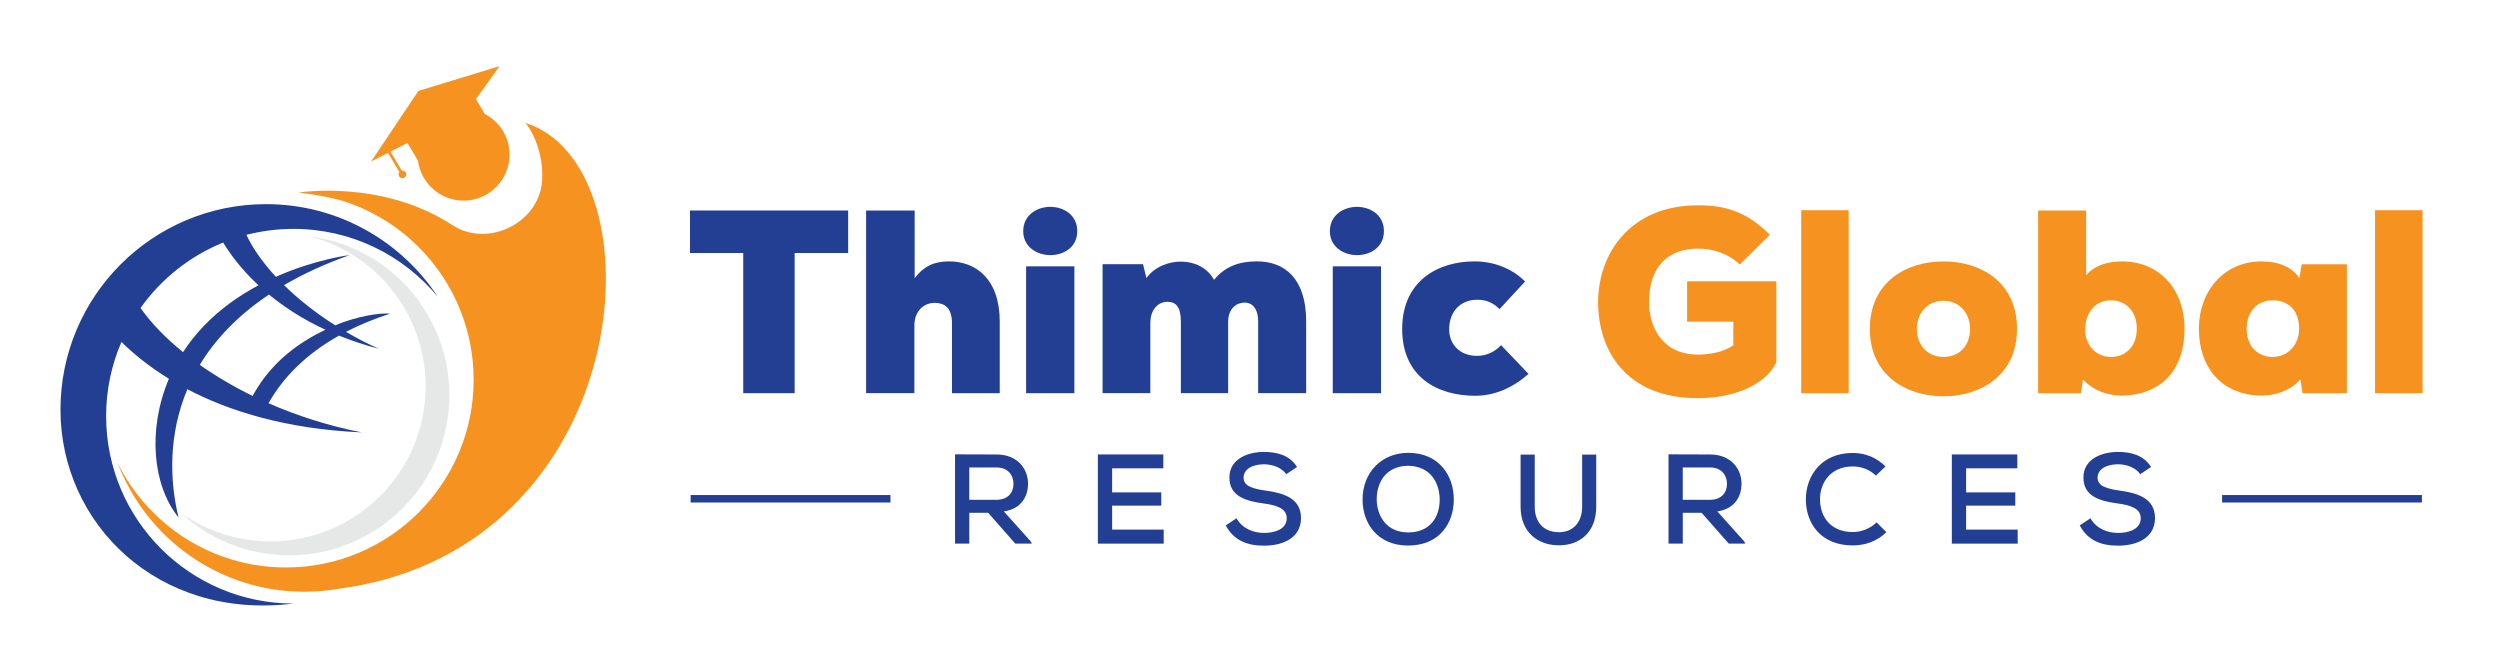 <?xml version="1.0" encoding="UTF-8"?>
<svg xmlns="http://www.w3.org/2000/svg" id="Layer_1" viewBox="0 0 883 233">
  <defs>
    <style>.cls-1{fill:#e6e7e7;}.cls-2{fill:#f69320;}.cls-3{fill:#233f94;}</style>
  </defs>
  <g>
    <path class="cls-3" d="M37.48,147.02c0-9.33,1.93-18.21,5.42-26.25,3.97,3.92,9.46,8.53,16.76,13.01-7.65,18.07-5.71,37.75,3.41,49.01-3.13-12.71-3.71-29.15,3.11-45.31,14.42,7.55,34.46,14.04,61.57,15.24-11.82-2.33-22.9-5.91-32.91-10.3,4.95-8.78,12.85-17.13,24.9-23.88,4.29,1.74,8.97,3.32,14.08,4.66-4.02-1.8-7.91-3.82-11.62-5.99,4.59-2.38,9.75-4.54,15.52-6.41-2.76-.4-11.45,.71-19.3,4.12-6.83-4.33-12.97-9.17-18.1-14.21,6.65-3.9,14.32-7.47,23.16-10.61,0,0-12.02,1.43-26.03,7.66-4.57-4.93-8.14-9.96-10.42-14.81,5.31-1.37,10.88-2.11,16.63-2.11,20.51,0,38.84,9.34,50.98,23.99-12.98-19.71-35.31-32.73-60.68-32.73-40.1,0-72.6,32.51-72.6,72.6s34.28,74.48,82.3,68.47c-36.54,0-66.17-29.62-66.17-66.17Zm77.46-30.55c-5.1,2.41-10.25,5.57-14.91,9.73-4.56,4.07-8.14,8.73-10.8,13.64-6.84-3.34-13.1-7.04-18.66-10.97,5.33-8.82,13.2-17.32,24.44-24.83,5.24,4.32,11.79,8.65,19.92,12.42Zm-36.11-30.8c2.25,3.74,6.19,9.27,12.46,15.1-6.73,3.59-13.58,8.33-19.52,14.58-2.72,2.86-5.08,5.89-7.12,9.03-6.24-5.05-11.32-10.35-15.01-15.59,7.27-10.25,17.39-18.34,29.2-23.13Z"></path>
    <path class="cls-2" d="M100.99,200.43c-26.1,0-48.67-15.08-59.48-37,10.08,26.63,35.81,45.57,65.97,45.57,4.13,0,8.18-.36,12.11-1.04,5.89-.78,11.49-1.93,16.79-3.42,89.69-25.21,95.28-146.58,49.19-161.14,2.9,3.42,6.48,11.41,5.9,20.38-.97,14.96-19.16,23.92-31.71,15.72-24.83-16.24-54.28-11.5-54.28-11.5,5.34,.64,10.27,1.55,14.82,2.71,25.26,7.68,44.13,30.03,46.69,57.13,.2,2.07,.3,4.17,.3,6.3,0,36.61-29.68,66.29-66.29,66.29Z"></path>
    <path class="cls-1" d="M113.12,84.1c-1.18-.23-2.36-.42-3.53-.58,27.71,7.32,45.33,35.03,39.7,63.54-5.86,29.68-34.66,48.99-64.34,43.13-7.91-1.56-15.08-4.75-21.24-9.16,7.44,6.91,16.82,11.91,27.51,14.02,30.64,6.05,60.38-13.89,66.43-44.53,6.05-30.64-13.89-60.38-44.53-66.43Z"></path>
    <path class="cls-2" d="M171.19,40.19l-3.09-5.19,8.33-11.63-28.66,8.74-16.71,24.96,5.98-3.07,4.03,6.76c-.33,.43-.4,1.03-.1,1.52,.38,.64,1.22,.85,1.86,.47,.64-.38,.85-1.22,.47-1.86-.29-.49-.85-.73-1.39-.64l-4-6.71,5.98-3.07,3.74,6.28c.05,.38,.11,.77,.19,1.15,1.82,8.78,10.41,14.43,19.19,12.62,8.78-1.82,14.43-10.41,12.62-19.19-1.03-4.99-4.25-8.96-8.45-11.14Z"></path>
  </g>
  <g>
    <g>
      <g>
        <path class="cls-3" d="M364.49,192.01h-5.89l-9.58-10.89h-6.66v10.89h-5.04v-31.54c4.9,0,9.76,.05,14.67,.05,7.29,0,11.11,4.99,11.11,10.3,0,4.5-2.34,8.91-8.55,9.81l9.4,10.48,.54,.9Zm-22.14-26.91v11.43h9.58c4.19,0,6.03-2.65,6.03-5.62s-1.84-5.8-5.98-5.8h-9.63Z"></path>
        <path class="cls-3" d="M411.02,192.01h-23.26v-31.5h23.13v4.9h-18.09v8.5h17.37v4.68h-17.37v8.46h18.22v4.95Z"></path>
        <path class="cls-3" d="M454.31,167.49c-1.49-2.16-4.5-3.46-7.79-3.51-4.23,0-7.29,1.75-7.29,4.77s3.51,3.92,7.65,4.5c6.48,.9,12.64,2.7,12.64,9.76-.04,7.06-6.48,9.72-13.05,9.72-6.03,0-10.66-1.85-13.54-7.15l3.78-2.52c2.25,3.82,6.17,5.17,9.81,5.17s7.96-1.26,7.96-5.22c0-3.42-3.64-4.59-8.05-5.17-6.25-.85-12.2-2.43-12.2-9.18-.04-6.52,6.48-9.04,12.15-9.04,4.54,0,9.09,1.08,11.74,5.31l-3.82,2.56Z"></path>
        <path class="cls-3" d="M513.48,176.4c0,8.5-5.17,16.29-16.11,16.29s-16.11-7.96-16.11-16.24c0-9.58,6.71-16.51,16.2-16.51,10.75,.04,16.02,7.96,16.02,16.47Zm-16.11,11.65c7.83,0,11.12-5.53,11.12-11.56s-3.33-11.83-11.03-11.97c-7.29,0-11.21,5.08-11.21,11.97,.09,5.58,3.33,11.56,11.12,11.56Z"></path>
        <path class="cls-3" d="M563.79,160.56v18.4c0,9.27-6.12,13.9-13.72,13.63-7.02-.18-13-4.68-13-13.63v-18.4h5v18.4c0,5.71,3.33,8.82,8.01,9,5.04,.27,8.73-3.02,8.73-9v-18.4h5Z"></path>
        <path class="cls-3" d="M616.49,192.01h-5.89l-9.58-10.89h-6.66v10.89h-5.04v-31.54c4.9,0,9.76,.05,14.67,.05,7.29,0,11.11,4.99,11.11,10.3,0,4.5-2.34,8.91-8.55,9.81l9.4,10.48,.54,.9Zm-22.14-26.91v11.43h9.59c4.18,0,6.03-2.65,6.03-5.62s-1.85-5.8-5.98-5.8h-9.63Z"></path>
        <path class="cls-3" d="M666.26,187.96c-3.24,3.19-7.42,4.68-11.83,4.68-11.43,0-16.56-7.88-16.6-16.15s5.35-16.51,16.6-16.51c4.23,0,8.33,1.57,11.52,4.77l-3.38,3.24c-2.25-2.21-5.22-3.24-8.14-3.24-8.01,0-11.65,5.9-11.61,11.7,.04,5.76,3.46,11.47,11.61,11.47,2.93,0,6.17-1.21,8.37-3.42l3.46,3.46Z"></path>
        <path class="cls-3" d="M712.65,192.01h-23.26v-31.5h23.13v4.9h-18.09v8.5h17.37v4.68h-17.37v8.46h18.22v4.95Z"></path>
        <path class="cls-3" d="M755.94,167.49c-1.48-2.16-4.5-3.46-7.79-3.51-4.23,0-7.29,1.75-7.29,4.77s3.51,3.92,7.65,4.5c6.48,.9,12.64,2.7,12.64,9.76-.04,7.06-6.48,9.72-13.05,9.72-6.03,0-10.66-1.85-13.54-7.15l3.78-2.52c2.25,3.82,6.16,5.17,9.81,5.17s7.96-1.26,7.96-5.22c0-3.42-3.64-4.59-8.05-5.17-6.25-.85-12.19-2.43-12.19-9.18-.04-6.52,6.48-9.04,12.15-9.04,4.54,0,9.09,1.08,11.74,5.31l-3.82,2.56Z"></path>
      </g>
      <rect class="cls-3" x="243.93" y="174.85" width="70.58" height="2.64"></rect>
      <rect class="cls-3" x="784.84" y="174.85" width="70.58" height="2.64"></rect>
    </g>
    <g>
      <path class="cls-3" d="M262.51,89.37h-18.8v-15.02h55.86v15.02h-18.9v49.5h-18.16v-49.5Z"></path>
      <path class="cls-3" d="M323.06,74.35v23.87c3.23-4.15,6.73-5.9,12.17-5.9,9.22,0,17.88,5.99,17.88,21.29v25.26h-16.87v-25.17c-.18-5.16-2.77-6.73-6.18-6.73s-7,2.49-7.1,7.83v24.06h-17.05V74.35h17.15Z"></path>
      <path class="cls-3" d="M370.99,73.06c4.7,0,9.5,2.86,9.5,8.57s-4.79,8.48-9.5,8.48-9.59-2.86-9.59-8.48,4.79-8.57,9.59-8.57Zm8.48,65.82v-44.8h-17.05v44.8h17.05Z"></path>
      <path class="cls-3" d="M417.08,138.87v-25.26c0-5.25-1.75-7.01-4.79-7.01-2.86,0-5.9,2.3-5.99,7.28v24.98h-16.87v-45.54h14.29l1.2,4.89c2.86-3.96,7.83-5.9,12.54-5.81,4.61,.09,9.03,2.21,11.34,6.45,3.78-4.7,8.85-6.54,15.12-6.54,9.86,0,17.42,6.08,17.42,21.2v25.35h-16.96v-25.26c0-4.79-2.21-6.73-4.7-6.73-2.86,0-5.9,1.94-5.9,6.91v25.07h-16.68Z"></path>
      <path class="cls-3" d="M479.3,73.06c4.7,0,9.5,2.86,9.5,8.57s-4.79,8.48-9.5,8.48-9.59-2.86-9.59-8.48,4.79-8.57,9.59-8.57Zm8.48,65.82v-44.8h-17.05v44.8h17.05Z"></path>
      <path class="cls-3" d="M539.86,132.05c-5.44,4.89-11.98,7.74-18.8,7.74-13.27,0-25.81-6.54-25.81-23.6s12.72-23.87,25.53-23.87c6.54,0,13.09,2.3,17.88,7.1l-9.03,9.77c-2.21-2.3-4.79-3.32-7.83-3.32-6.45,0-9.96,4.7-9.96,10.42,0,4.98,3.41,9.4,9.86,9.4,3.13,0,6.18-1.29,8.48-3.78l9.68,10.14Z"></path>
      <path class="cls-2" d="M614.52,93.43c-4.7-4.42-10.42-5.62-14.75-5.62-10.51,0-17.33,6.27-17.33,18.9,0,8.3,4.33,18.53,17.33,18.53,3.41,0,8.76-.65,12.44-3.32v-8.3h-16.32v-14.29h31.52v28.67c-4.06,8.2-15.3,12.63-27.75,12.63-25.53,0-35.21-17.05-35.21-33.92s11.06-34.2,35.3-34.2c8.94,0,16.87,1.84,25.35,10.42l-10.6,10.51Z"></path>
      <path class="cls-2" d="M652.96,74.25v64.62h-16.78V74.25h16.78Z"></path>
      <path class="cls-2" d="M712.41,116.2c0,16.59-13.18,23.78-25.99,23.78s-25.99-7.19-25.99-23.78,12.81-23.87,25.99-23.87,25.99,7.28,25.99,23.87Zm-16.59,0c0-5.25-3.41-9.96-9.4-9.96s-9.4,4.7-9.4,9.96,3.41,9.86,9.4,9.86,9.4-4.33,9.4-9.86Z"></path>
      <path class="cls-2" d="M736.83,97.21c2.49-3.04,6.82-4.88,12.63-4.88,13.27,0,22.12,9.86,22.12,23.78s-7.47,22.77-20.83,23.6c-5.07,.28-11.15-1.29-15.03-5.72l-.74,4.89h-15.12V74.35h16.96v22.86Zm-.37,19.36c0,4.79,3.41,9.5,9.13,9.5,5.07,0,9.13-3.6,9.13-9.96s-4.06-10.05-9.13-10.05c-5.99,0-9.13,4.98-9.13,10.51Z"></path>
      <path class="cls-2" d="M812.97,93.34h15.95v45.54h-15.67l-.74-4.89c-3.87,4.42-9.96,5.99-15.03,5.72-13.37-.83-20.83-10.32-20.83-23.6s8.85-23.78,22.12-23.78c6.45,0,10.97,2.21,13.37,5.9l.83-4.89Zm-19.45,22.77c0,6.36,4.06,9.96,9.13,9.96,5.71,0,9.4-4.61,9.4-9.96,0-6.08-3.41-10.05-9.4-10.05-5.07,0-9.13,3.69-9.13,10.05Z"></path>
      <path class="cls-2" d="M855.65,74.25v64.62h-16.78V74.25h16.78Z"></path>
    </g>
  </g>
</svg>
